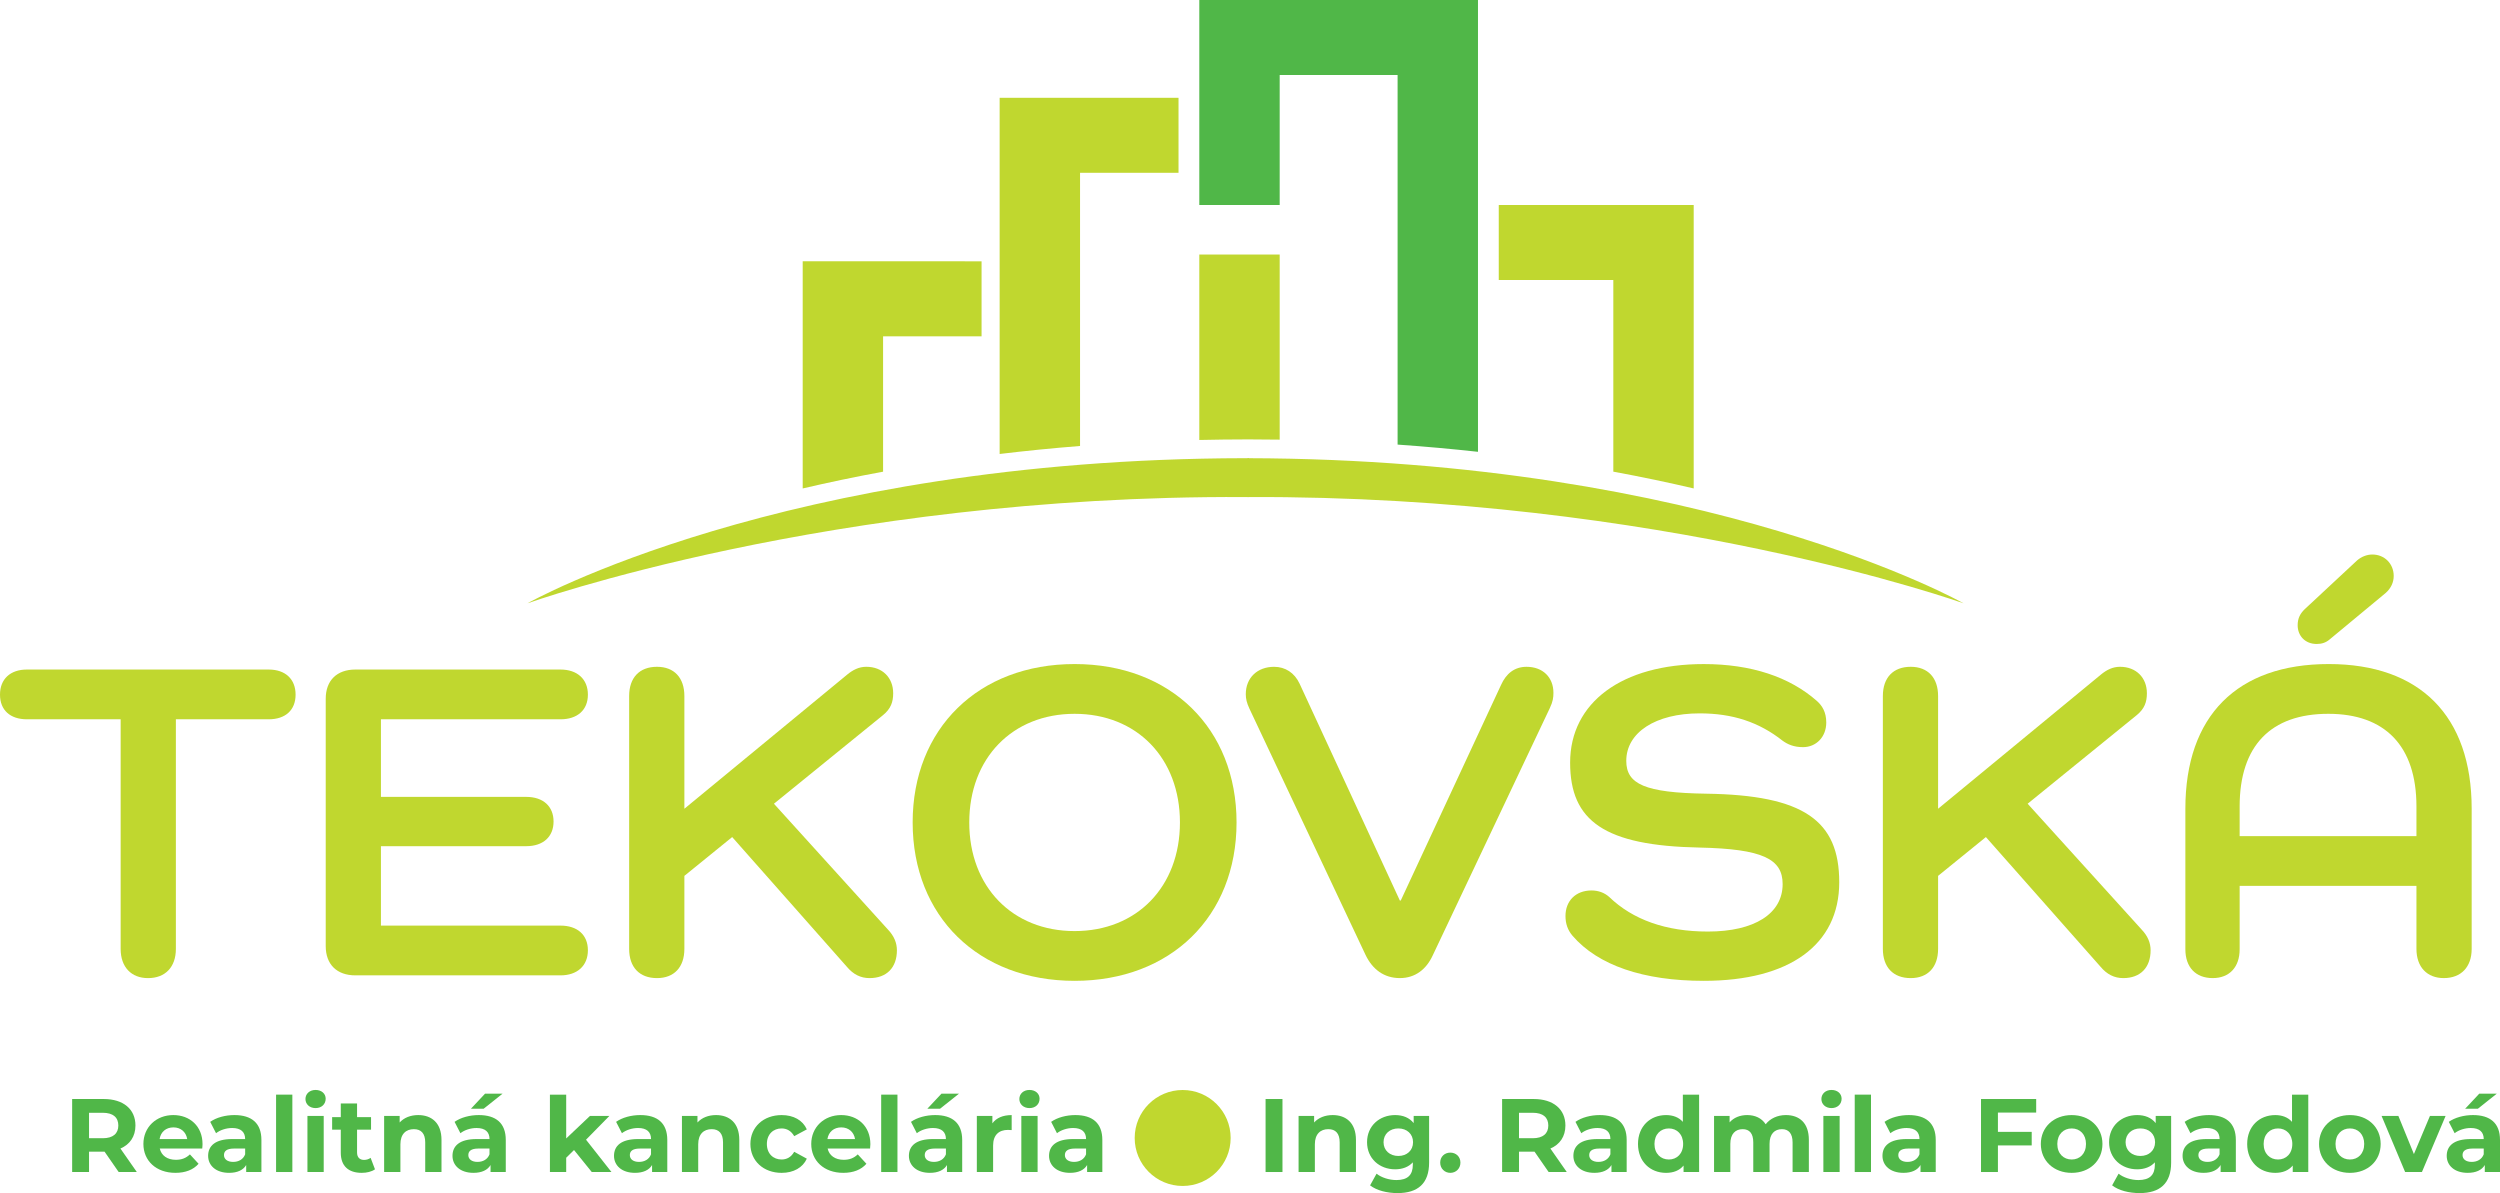 <?xml version="1.0" encoding="utf-8"?>
<!-- Generator: Adobe Illustrator 26.0.3, SVG Export Plug-In . SVG Version: 6.00 Build 0)  -->
<svg version="1.1" id="Layer_1" xmlns="http://www.w3.org/2000/svg" xmlns:xlink="http://www.w3.org/1999/xlink" x="0px" y="0px"
	 viewBox="0 0 181.435 86.587" enable-background="new 0 0 181.435 86.587" xml:space="preserve">
<g>
	<g>
		<path fill="#C0D72F" d="M19.499,48.591c1.212,0,1.953,0.695,1.953,1.822s-0.741,1.789-1.953,1.789h-6.735v16.663
			c0,1.325-0.774,2.12-2.021,2.12c-1.212,0-1.987-0.795-1.987-2.12V52.202H1.953C0.741,52.202,0,51.539,0,50.413
			s0.741-1.822,1.953-1.822H19.499z"/>
		<path fill="#C0D72F" d="M40.679,67.175c1.212,0,1.987,0.663,1.987,1.789c0,1.126-0.774,1.822-1.987,1.822H25.794
			c-1.347,0-2.155-0.795-2.155-2.12V50.711c0-1.325,0.808-2.12,2.155-2.12h14.885c1.212,0,1.987,0.695,1.987,1.822
			s-0.774,1.789-1.987,1.789H27.646v5.631h10.541c1.246,0,1.987,0.696,1.987,1.789s-0.741,1.789-1.987,1.789H27.646v5.764H40.679z"
			/>
		<path fill="#C0D72F" d="M64.452,67.473c0.438,0.463,0.64,0.96,0.64,1.491c0,1.259-0.741,2.021-1.987,2.021
			c-0.64,0-1.179-0.265-1.65-0.828l-8.318-9.408l-3.469,2.816v5.3c0,1.325-0.741,2.12-1.987,2.12c-1.28,0-2.021-0.795-2.021-2.12
			V50.512c0-1.325,0.741-2.12,2.021-2.12c1.246,0,1.987,0.795,1.987,2.12v8.182l11.82-9.739c0.404-0.331,0.842-0.563,1.381-0.563
			c1.179,0,1.953,0.795,1.953,1.921c0,0.629-0.168,1.126-0.741,1.59l-7.914,6.427L64.452,67.473z"/>
		<path fill="#C0D72F" d="M77.988,48.193c6.971,0,11.753,4.671,11.753,11.495c0,6.824-4.782,11.495-11.753,11.495
			c-6.971,0-11.753-4.671-11.753-11.495C66.235,52.864,71.017,48.193,77.988,48.193z M77.988,67.572
			c4.513,0,7.645-3.213,7.645-7.884s-3.132-7.884-7.645-7.884s-7.645,3.213-7.645,7.884S73.475,67.572,77.988,67.572z"/>
		<path fill="#C0D72F" d="M112.739,50.28c0,0.331-0.033,0.629-0.27,1.126l-8.486,17.922c-0.471,1.027-1.279,1.656-2.391,1.656
			c-1.146,0-1.987-0.629-2.492-1.689L90.681,51.44c-0.202-0.431-0.269-0.729-0.269-1.06c0-1.192,0.842-1.987,2.054-1.987
			c0.808,0,1.482,0.431,1.852,1.226l7.274,15.735h0.067l7.274-15.636c0.37-0.828,0.977-1.325,1.852-1.325
			C111.965,48.392,112.739,49.154,112.739,50.28z"/>
		<path fill="#C0D72F" d="M123.817,57.601c7.104,0.1,9.664,1.955,9.664,6.427c0,4.538-3.604,7.155-9.833,7.155
			c-4.378,0-7.678-1.126-9.53-3.279c-0.337-0.398-0.505-0.861-0.505-1.425c0-1.093,0.74-1.855,1.886-1.855
			c0.505,0,0.942,0.166,1.279,0.464c1.718,1.656,4.108,2.518,7.173,2.518c3.368,0,5.422-1.292,5.422-3.445
			c0-1.822-1.447-2.551-6.027-2.65c-6.904-0.133-9.396-1.921-9.396-6.162c0-4.373,3.771-7.155,9.698-7.155
			c3.435,0,6.229,0.927,8.217,2.683c0.37,0.331,0.674,0.795,0.674,1.557c0,1.06-0.741,1.789-1.685,1.789
			c-0.673,0-1.11-0.199-1.481-0.464c-1.717-1.358-3.637-1.987-6.027-1.987c-3.199,0-5.321,1.391-5.321,3.445
			C118.024,56.905,119.372,57.535,123.817,57.601z"/>
		<path fill="#C0D72F" d="M155.437,67.473c0.438,0.463,0.641,0.96,0.641,1.491c0,1.259-0.741,2.021-1.987,2.021
			c-0.64,0-1.179-0.265-1.65-0.828l-8.317-9.408l-3.469,2.816v5.3c0,1.325-0.741,2.12-1.987,2.12c-1.279,0-2.021-0.795-2.021-2.12
			V50.512c0-1.325,0.741-2.12,2.021-2.12c1.246,0,1.987,0.795,1.987,2.12v8.182l11.82-9.739c0.404-0.331,0.842-0.563,1.381-0.563
			c1.178,0,1.953,0.795,1.953,1.921c0,0.629-0.169,1.126-0.741,1.59l-7.914,6.427L155.437,67.473z"/>
		<path fill="#C0D72F" d="M179.379,58.694v10.17c0,1.325-0.775,2.12-2.021,2.12c-1.213,0-1.987-0.795-1.987-2.12v-4.571H162.54
			v4.604c0,1.292-0.74,2.087-1.953,2.087c-1.246,0-1.986-0.795-1.986-2.087V58.694c0-6.758,3.771-10.501,10.405-10.501
			C175.606,48.193,179.379,51.937,179.379,58.694z M175.371,58.529c0-4.406-2.29-6.725-6.398-6.725
			c-4.176,0-6.433,2.319-6.433,6.725v2.153h12.831V58.529z M173.148,43.026l-4.075,3.379c-0.27,0.232-0.572,0.331-0.942,0.331
			c-0.842,0-1.381-0.596-1.381-1.358c0-0.53,0.202-0.861,0.505-1.16l3.806-3.544c0.303-0.265,0.707-0.431,1.111-0.431
			c0.876,0,1.549,0.663,1.549,1.557C173.721,42.264,173.519,42.694,173.148,43.026z"/>
	</g>
</g>
<g>
	<g>
		<g>
			<path fill="#50B748" d="M8.612,85.058L7.59,83.583H7.529H6.462v1.476H5.236V79.76h2.293c1.416,0,2.301,0.734,2.301,1.922
				c0,0.794-0.401,1.377-1.09,1.672l1.188,1.703H8.612z M7.461,80.759H6.462v1.847h0.999c0.749,0,1.127-0.348,1.127-0.923
				C8.589,81.1,8.21,80.759,7.461,80.759z"/>
			<path fill="#50B748" d="M14.677,83.355h-3.081c0.114,0.507,0.545,0.817,1.166,0.817c0.431,0,0.741-0.128,1.021-0.394l0.628,0.682
				c-0.378,0.431-0.946,0.658-1.68,0.658c-1.408,0-2.324-0.886-2.324-2.097c0-1.218,0.931-2.096,2.172-2.096
				c1.195,0,2.119,0.802,2.119,2.112C14.7,83.129,14.684,83.257,14.677,83.355z M11.582,82.667h2.005
				c-0.083-0.515-0.469-0.848-0.999-0.848C12.05,81.819,11.665,82.144,11.582,82.667z"/>
			<path fill="#50B748" d="M18.972,82.735v2.323h-1.105v-0.507c-0.219,0.371-0.643,0.567-1.241,0.567
				c-0.954,0-1.521-0.53-1.521-1.233c0-0.719,0.507-1.219,1.748-1.219h0.938c0-0.507-0.303-0.802-0.938-0.802
				c-0.432,0-0.878,0.144-1.173,0.378l-0.424-0.825c0.446-0.317,1.104-0.492,1.756-0.492C18.253,80.926,18.972,81.501,18.972,82.735
				z M17.792,83.772v-0.417h-0.81c-0.553,0-0.727,0.205-0.727,0.477c0,0.295,0.25,0.492,0.666,0.492
				C17.315,84.324,17.655,84.142,17.792,83.772z"/>
			<path fill="#50B748" d="M20.036,79.442h1.181v5.616h-1.181V79.442z"/>
			<path fill="#50B748" d="M22.168,79.76c0-0.371,0.295-0.658,0.734-0.658s0.734,0.272,0.734,0.636c0,0.394-0.295,0.681-0.734,0.681
				S22.168,80.131,22.168,79.76z M22.312,80.986h1.181v4.072h-1.181V80.986z"/>
			<path fill="#50B748" d="M27.214,84.861c-0.242,0.174-0.598,0.257-0.961,0.257c-0.961,0-1.521-0.492-1.521-1.461v-1.672h-0.628
				v-0.908h0.628v-0.992h1.181v0.992h1.015v0.908h-1.015v1.658c0,0.348,0.189,0.537,0.507,0.537c0.174,0,0.348-0.053,0.477-0.151
				L27.214,84.861z"/>
			<path fill="#50B748" d="M32.041,82.727v2.331H30.86v-2.149c0-0.658-0.303-0.961-0.825-0.961c-0.567,0-0.976,0.348-0.976,1.097
				v2.013h-1.181v-4.072h1.127v0.477c0.318-0.349,0.795-0.538,1.348-0.538C31.314,80.926,32.041,81.486,32.041,82.727z"/>
			<path fill="#50B748" d="M36.706,82.735v2.323h-1.105v-0.507c-0.22,0.371-0.644,0.567-1.241,0.567
				c-0.954,0-1.521-0.53-1.521-1.233c0-0.719,0.507-1.219,1.749-1.219h0.938c0-0.507-0.303-0.802-0.938-0.802
				c-0.431,0-0.878,0.144-1.173,0.378l-0.424-0.825c0.447-0.317,1.105-0.492,1.756-0.492C35.987,80.926,36.706,81.501,36.706,82.735
				z M35.525,83.772v-0.417h-0.81c-0.552,0-0.727,0.205-0.727,0.477c0,0.295,0.25,0.492,0.666,0.492
				C35.048,84.324,35.389,84.142,35.525,83.772z M35.102,80.464h-0.923l1.021-1.09h1.271L35.102,80.464z"/>
			<path fill="#50B748" d="M41.658,83.462l-0.567,0.56v1.037H39.91v-5.616h1.181v3.179l1.726-1.635h1.408l-1.695,1.726l1.847,2.346
				h-1.43L41.658,83.462z"/>
			<path fill="#50B748" d="M48.428,82.735v2.323h-1.105v-0.507c-0.22,0.371-0.644,0.567-1.241,0.567
				c-0.954,0-1.521-0.53-1.521-1.233c0-0.719,0.507-1.219,1.749-1.219h0.938c0-0.507-0.303-0.802-0.938-0.802
				c-0.431,0-0.878,0.144-1.173,0.378l-0.424-0.825c0.447-0.317,1.105-0.492,1.756-0.492C47.708,80.926,48.428,81.501,48.428,82.735
				z M47.247,83.772v-0.417h-0.81c-0.552,0-0.727,0.205-0.727,0.477c0,0.295,0.25,0.492,0.666,0.492
				C46.77,84.324,47.111,84.142,47.247,83.772z"/>
			<path fill="#50B748" d="M53.654,82.727v2.331h-1.181v-2.149c0-0.658-0.303-0.961-0.825-0.961c-0.567,0-0.976,0.348-0.976,1.097
				v2.013h-1.181v-4.072h1.127v0.477c0.318-0.349,0.795-0.538,1.348-0.538C52.927,80.926,53.654,81.486,53.654,82.727z"/>
			<path fill="#50B748" d="M54.459,83.022c0-1.226,0.946-2.096,2.271-2.096c0.855,0,1.529,0.371,1.824,1.037l-0.916,0.492
				c-0.22-0.386-0.545-0.56-0.916-0.56c-0.598,0-1.067,0.417-1.067,1.127c0,0.712,0.469,1.128,1.067,1.128
				c0.371,0,0.696-0.167,0.916-0.56l0.916,0.5c-0.295,0.651-0.969,1.029-1.824,1.029C55.406,85.119,54.459,84.249,54.459,83.022z"/>
			<path fill="#50B748" d="M63.145,83.355h-3.081c0.114,0.507,0.545,0.817,1.166,0.817c0.431,0,0.741-0.128,1.021-0.394l0.628,0.682
				c-0.378,0.431-0.946,0.658-1.68,0.658c-1.408,0-2.324-0.886-2.324-2.097c0-1.218,0.931-2.096,2.172-2.096
				c1.195,0,2.119,0.802,2.119,2.112C63.167,83.129,63.152,83.257,63.145,83.355z M60.049,82.667h2.005
				c-0.083-0.515-0.469-0.848-0.999-0.848C60.518,81.819,60.132,82.144,60.049,82.667z"/>
			<path fill="#50B748" d="M63.951,79.442h1.181v5.616h-1.181V79.442z"/>
			<path fill="#50B748" d="M69.83,82.735v2.323h-1.105v-0.507c-0.219,0.371-0.643,0.567-1.241,0.567
				c-0.954,0-1.521-0.53-1.521-1.233c0-0.719,0.507-1.219,1.748-1.219h0.938c0-0.507-0.303-0.802-0.938-0.802
				c-0.432,0-0.878,0.144-1.173,0.378l-0.424-0.825c0.446-0.317,1.104-0.492,1.756-0.492C69.111,80.926,69.83,81.501,69.83,82.735z
				 M68.649,83.772v-0.417h-0.81c-0.553,0-0.727,0.205-0.727,0.477c0,0.295,0.25,0.492,0.666,0.492
				C68.172,84.324,68.513,84.142,68.649,83.772z M68.225,80.464h-0.923l1.022-1.09h1.271L68.225,80.464z"/>
			<path fill="#50B748" d="M73.421,80.926v1.09c-0.098-0.007-0.174-0.015-0.265-0.015c-0.65,0-1.082,0.355-1.082,1.135v1.922h-1.181
				v-4.072h1.128v0.538C72.308,81.13,72.792,80.926,73.421,80.926z"/>
			<path fill="#50B748" d="M73.978,79.76c0-0.371,0.295-0.658,0.734-0.658s0.734,0.272,0.734,0.636c0,0.394-0.295,0.681-0.734,0.681
				S73.978,80.131,73.978,79.76z M74.122,80.986h1.181v4.072h-1.181V80.986z"/>
			<path fill="#50B748" d="M80.001,82.735v2.323h-1.105v-0.507c-0.22,0.371-0.644,0.567-1.241,0.567
				c-0.954,0-1.521-0.53-1.521-1.233c0-0.719,0.507-1.219,1.749-1.219h0.938c0-0.507-0.303-0.802-0.938-0.802
				c-0.431,0-0.878,0.144-1.173,0.378l-0.424-0.825c0.447-0.317,1.105-0.492,1.756-0.492C79.282,80.926,80.001,81.501,80.001,82.735
				z M78.82,83.772v-0.417h-0.81c-0.552,0-0.727,0.205-0.727,0.477c0,0.295,0.25,0.492,0.666,0.492
				C78.343,84.324,78.684,84.142,78.82,83.772z"/>
			<path fill="#50B748" d="M91.848,79.76h1.226v5.298h-1.226V79.76z"/>
			<path fill="#50B748" d="M98.407,82.727v2.331h-1.181v-2.149c0-0.658-0.303-0.961-0.825-0.961c-0.567,0-0.976,0.348-0.976,1.097
				v2.013h-1.182v-4.072h1.128v0.477c0.318-0.349,0.795-0.538,1.348-0.538C97.681,80.926,98.407,81.486,98.407,82.727z"/>
			<path fill="#50B748" d="M103.716,80.986v3.391c0,1.514-0.817,2.21-2.285,2.21c-0.772,0-1.521-0.189-1.998-0.56l0.469-0.848
				c0.349,0.28,0.916,0.462,1.438,0.462c0.832,0,1.195-0.379,1.195-1.113v-0.174c-0.311,0.341-0.757,0.507-1.286,0.507
				c-1.128,0-2.036-0.78-2.036-1.968s0.908-1.968,2.036-1.968c0.567,0,1.036,0.189,1.347,0.583v-0.522H103.716z M102.551,82.894
				c0-0.598-0.447-0.999-1.067-0.999s-1.075,0.401-1.075,0.999s0.455,0.999,1.075,0.999S102.551,83.492,102.551,82.894z"/>
			<path fill="#50B748" d="M104.521,84.377c0-0.439,0.326-0.727,0.734-0.727c0.409,0,0.734,0.288,0.734,0.727
				c0,0.431-0.325,0.742-0.734,0.742C104.848,85.119,104.521,84.808,104.521,84.377z"/>
			<path fill="#50B748" d="M112.39,85.058l-1.022-1.476h-0.061h-1.066v1.476h-1.227V79.76h2.293c1.416,0,2.301,0.734,2.301,1.922
				c0,0.794-0.4,1.377-1.09,1.672l1.188,1.703H112.39z M111.239,80.759h-0.999v1.847h0.999c0.749,0,1.128-0.348,1.128-0.923
				C112.367,81.1,111.988,80.759,111.239,80.759z"/>
			<path fill="#50B748" d="M118.054,82.735v2.323h-1.104v-0.507c-0.22,0.371-0.644,0.567-1.242,0.567
				c-0.953,0-1.521-0.53-1.521-1.233c0-0.719,0.507-1.219,1.748-1.219h0.938c0-0.507-0.303-0.802-0.938-0.802
				c-0.432,0-0.878,0.144-1.173,0.378l-0.424-0.825c0.446-0.317,1.104-0.492,1.756-0.492
				C117.335,80.926,118.054,81.501,118.054,82.735z M116.873,83.772v-0.417h-0.81c-0.553,0-0.727,0.205-0.727,0.477
				c0,0.295,0.249,0.492,0.666,0.492C116.396,84.324,116.736,84.142,116.873,83.772z"/>
			<path fill="#50B748" d="M123.311,79.442v5.616h-1.128v-0.469c-0.295,0.356-0.727,0.53-1.271,0.53
				c-1.15,0-2.036-0.817-2.036-2.097c0-1.279,0.886-2.096,2.036-2.096c0.5,0,0.924,0.159,1.219,0.492v-1.975H123.311z
				 M122.152,83.022c0-0.704-0.454-1.127-1.037-1.127c-0.59,0-1.044,0.424-1.044,1.127c0,0.704,0.454,1.128,1.044,1.128
				C121.698,84.15,122.152,83.726,122.152,83.022z"/>
			<path fill="#50B748" d="M131.276,82.727v2.331h-1.181v-2.149c0-0.658-0.295-0.961-0.772-0.961c-0.529,0-0.9,0.34-0.9,1.067v2.043
				h-1.181v-2.149c0-0.658-0.28-0.961-0.771-0.961c-0.522,0-0.894,0.34-0.894,1.067v2.043h-1.181v-4.072h1.128v0.469
				c0.303-0.348,0.757-0.53,1.278-0.53c0.568,0,1.053,0.219,1.34,0.666c0.326-0.417,0.855-0.666,1.469-0.666
				C130.58,80.926,131.276,81.486,131.276,82.727z"/>
			<path fill="#50B748" d="M132.186,79.76c0-0.371,0.295-0.658,0.734-0.658c0.438,0,0.733,0.272,0.733,0.636
				c0,0.394-0.295,0.681-0.733,0.681C132.48,80.419,132.186,80.131,132.186,79.76z M132.329,80.986h1.181v4.072h-1.181V80.986z"/>
			<path fill="#50B748" d="M134.605,79.442h1.181v5.616h-1.181V79.442z"/>
			<path fill="#50B748" d="M140.484,82.735v2.323h-1.105v-0.507c-0.219,0.371-0.643,0.567-1.24,0.567
				c-0.954,0-1.521-0.53-1.521-1.233c0-0.719,0.507-1.219,1.748-1.219h0.938c0-0.507-0.303-0.802-0.938-0.802
				c-0.432,0-0.878,0.144-1.173,0.378l-0.424-0.825c0.446-0.317,1.104-0.492,1.756-0.492
				C139.766,80.926,140.484,81.501,140.484,82.735z M139.304,83.772v-0.417h-0.81c-0.553,0-0.727,0.205-0.727,0.477
				c0,0.295,0.25,0.492,0.666,0.492C138.827,84.324,139.168,84.142,139.304,83.772z"/>
			<path fill="#50B748" d="M144.997,80.744v1.4h2.452v0.984h-2.452v1.93h-1.227V79.76h4.004v0.984H144.997z"/>
			<path fill="#50B748" d="M148.111,83.022c0-1.226,0.946-2.096,2.24-2.096s2.232,0.871,2.232,2.096
				c0,1.227-0.938,2.097-2.232,2.097S148.111,84.249,148.111,83.022z M151.389,83.022c0-0.704-0.447-1.127-1.037-1.127
				s-1.045,0.424-1.045,1.127c0,0.704,0.455,1.128,1.045,1.128S151.389,83.726,151.389,83.022z"/>
			<path fill="#50B748" d="M157.568,80.986v3.391c0,1.514-0.817,2.21-2.285,2.21c-0.772,0-1.521-0.189-1.998-0.56l0.469-0.848
				c0.349,0.28,0.916,0.462,1.438,0.462c0.832,0,1.195-0.379,1.195-1.113v-0.174c-0.31,0.341-0.757,0.507-1.286,0.507
				c-1.128,0-2.036-0.78-2.036-1.968s0.908-1.968,2.036-1.968c0.567,0,1.037,0.189,1.347,0.583v-0.522H157.568z M156.403,82.894
				c0-0.598-0.446-0.999-1.067-0.999s-1.074,0.401-1.074,0.999s0.453,0.999,1.074,0.999S156.403,83.492,156.403,82.894z"/>
			<path fill="#50B748" d="M162.264,82.735v2.323h-1.105v-0.507c-0.219,0.371-0.643,0.567-1.24,0.567
				c-0.954,0-1.521-0.53-1.521-1.233c0-0.719,0.507-1.219,1.748-1.219h0.938c0-0.507-0.303-0.802-0.938-0.802
				c-0.432,0-0.878,0.144-1.173,0.378l-0.424-0.825c0.446-0.317,1.104-0.492,1.756-0.492
				C161.545,80.926,162.264,81.501,162.264,82.735z M161.083,83.772v-0.417h-0.81c-0.553,0-0.727,0.205-0.727,0.477
				c0,0.295,0.25,0.492,0.666,0.492C160.606,84.324,160.947,84.142,161.083,83.772z"/>
			<path fill="#50B748" d="M167.521,79.442v5.616h-1.128v-0.469c-0.295,0.356-0.727,0.53-1.271,0.53
				c-1.15,0-2.035-0.817-2.035-2.097c0-1.279,0.885-2.096,2.035-2.096c0.5,0,0.924,0.159,1.219,0.492v-1.975H167.521z
				 M166.362,83.022c0-0.704-0.454-1.127-1.036-1.127c-0.591,0-1.045,0.424-1.045,1.127c0,0.704,0.454,1.128,1.045,1.128
				C165.908,84.15,166.362,83.726,166.362,83.022z"/>
			<path fill="#50B748" d="M168.303,83.022c0-1.226,0.946-2.096,2.24-2.096s2.232,0.871,2.232,2.096
				c0,1.227-0.938,2.097-2.232,2.097S168.303,84.249,168.303,83.022z M171.58,83.022c0-0.704-0.447-1.127-1.037-1.127
				s-1.045,0.424-1.045,1.127c0,0.704,0.455,1.128,1.045,1.128S171.58,83.726,171.58,83.022z"/>
			<path fill="#50B748" d="M177.488,80.986l-1.719,4.072h-1.219l-1.71-4.072h1.219l1.128,2.77l1.165-2.77H177.488z"/>
			<path fill="#50B748" d="M181.435,82.735v2.323h-1.104v-0.507c-0.22,0.371-0.644,0.567-1.242,0.567
				c-0.953,0-1.521-0.53-1.521-1.233c0-0.719,0.507-1.219,1.748-1.219h0.938c0-0.507-0.303-0.802-0.938-0.802
				c-0.432,0-0.878,0.144-1.173,0.378l-0.424-0.825c0.446-0.317,1.104-0.492,1.756-0.492
				C180.716,80.926,181.435,81.501,181.435,82.735z M180.254,83.772v-0.417h-0.81c-0.553,0-0.727,0.205-0.727,0.477
				c0,0.295,0.249,0.492,0.666,0.492C179.777,84.324,180.117,84.142,180.254,83.772z M179.83,80.464h-0.924l1.022-1.09h1.271
				L179.83,80.464z"/>
		</g>
	</g>
	<circle fill="#C0D72F" cx="85.831" cy="82.588" r="3.482"/>
	<g>
		<g>
			<g>
				<g>
					<g>
						<g>
							<path fill="#C0D72F" d="M73.43,7.098h-0.152h-0.73v0.049v0.262v25.538c1.873-0.225,3.817-0.421,5.835-0.581V12.543h7.147
								V7.098H73.43z"/>
						</g>
						<g>
							<path fill="#C0D72F" d="M90.54,31.889c0.016,0,0.032,0,0.047,0c0.016,0,0.032,0,0.047,0l0,0
								c0.755,0.001,1.499,0.008,2.238,0.018V18.475h-5.834v13.456C88.187,31.905,89.353,31.89,90.54,31.889L90.54,31.889z"/>
						</g>
						<g>
							<path fill="#50B748" d="M107.215,0h-0.172H87.905h-0.138h-0.729v0.048v0.247v14.582h5.834V5.445h8.557v26.821
								c2.014,0.141,3.959,0.318,5.834,0.524V0.214V0.048V0H107.215z"/>
						</g>
						<g>
							<path fill="#C0D72F" d="M59.084,18.962h-0.1h-0.729v0.049v0.172v15.095v0.195v0.976c1.825-0.427,3.772-0.838,5.834-1.218
								v-9.822h7.147v-5.446H59.084z"/>
						</g>
						<g>
							<path fill="#C0D72F" d="M122.871,14.877h-0.197h-13.903v5.446h8.314v13.566v0.341c2.063,0.38,4.009,0.791,5.834,1.218v-0.976
								v-0.583V15.045v-0.119v-0.049H122.871z"/>
						</g>
						<path fill="#C0D72F" d="M90.634,33.25c-0.016,0-0.031,0.001-0.047,0.001C90.603,33.251,90.619,33.251,90.634,33.25
							L90.634,33.25z"/>
						<path fill="#C0D72F" d="M90.634,36.073L90.634,36.073c-0.016,0-0.031,0-0.047,0C90.603,36.073,90.619,36.073,90.634,36.073z"
							/>
						<path fill="#C0D72F" d="M90.54,33.25L90.54,33.25c0.016,0.001,0.032,0.001,0.047,0.001
							C90.571,33.251,90.556,33.25,90.54,33.25z"/>
						<g>
							<path fill="#C0D72F" d="M142.504,43.786c0,0-18.454-10.452-51.964-10.533v-0.002l0,0c-0.017,0-0.033,0-0.05,0
								s-0.033,0-0.05,0l0,0c-0.016,0-0.032,0.001-0.048,0.001c-0.015,0-0.031-0.001-0.047-0.001v0.001
								c-33.574,0.06-52.065,10.534-52.065,10.534s21.963-7.863,52.065-7.713l0,0c0.016,0,0.031,0,0.047,0c0.016,0,0.032,0,0.048,0
								l0,0c0.017,0,0.033,0,0.05,0s0.033,0,0.05,0l0,0l0,0C120.59,35.941,142.504,43.786,142.504,43.786z"/>
						</g>
						<path fill="#C0D72F" d="M90.54,36.073c0.016,0,0.032,0,0.047,0C90.571,36.073,90.556,36.073,90.54,36.073L90.54,36.073z"/>
						<path fill="#C0D72F" d="M90.587,33.251c-0.015,0-0.031,0-0.047,0v2.822c0.016,0,0.032,0,0.047,0c0.016,0,0.032,0,0.047,0
							v-2.822C90.619,33.251,90.603,33.251,90.587,33.251z"/>
					</g>
				</g>
			</g>
		</g>
	</g>
</g>
</svg>
